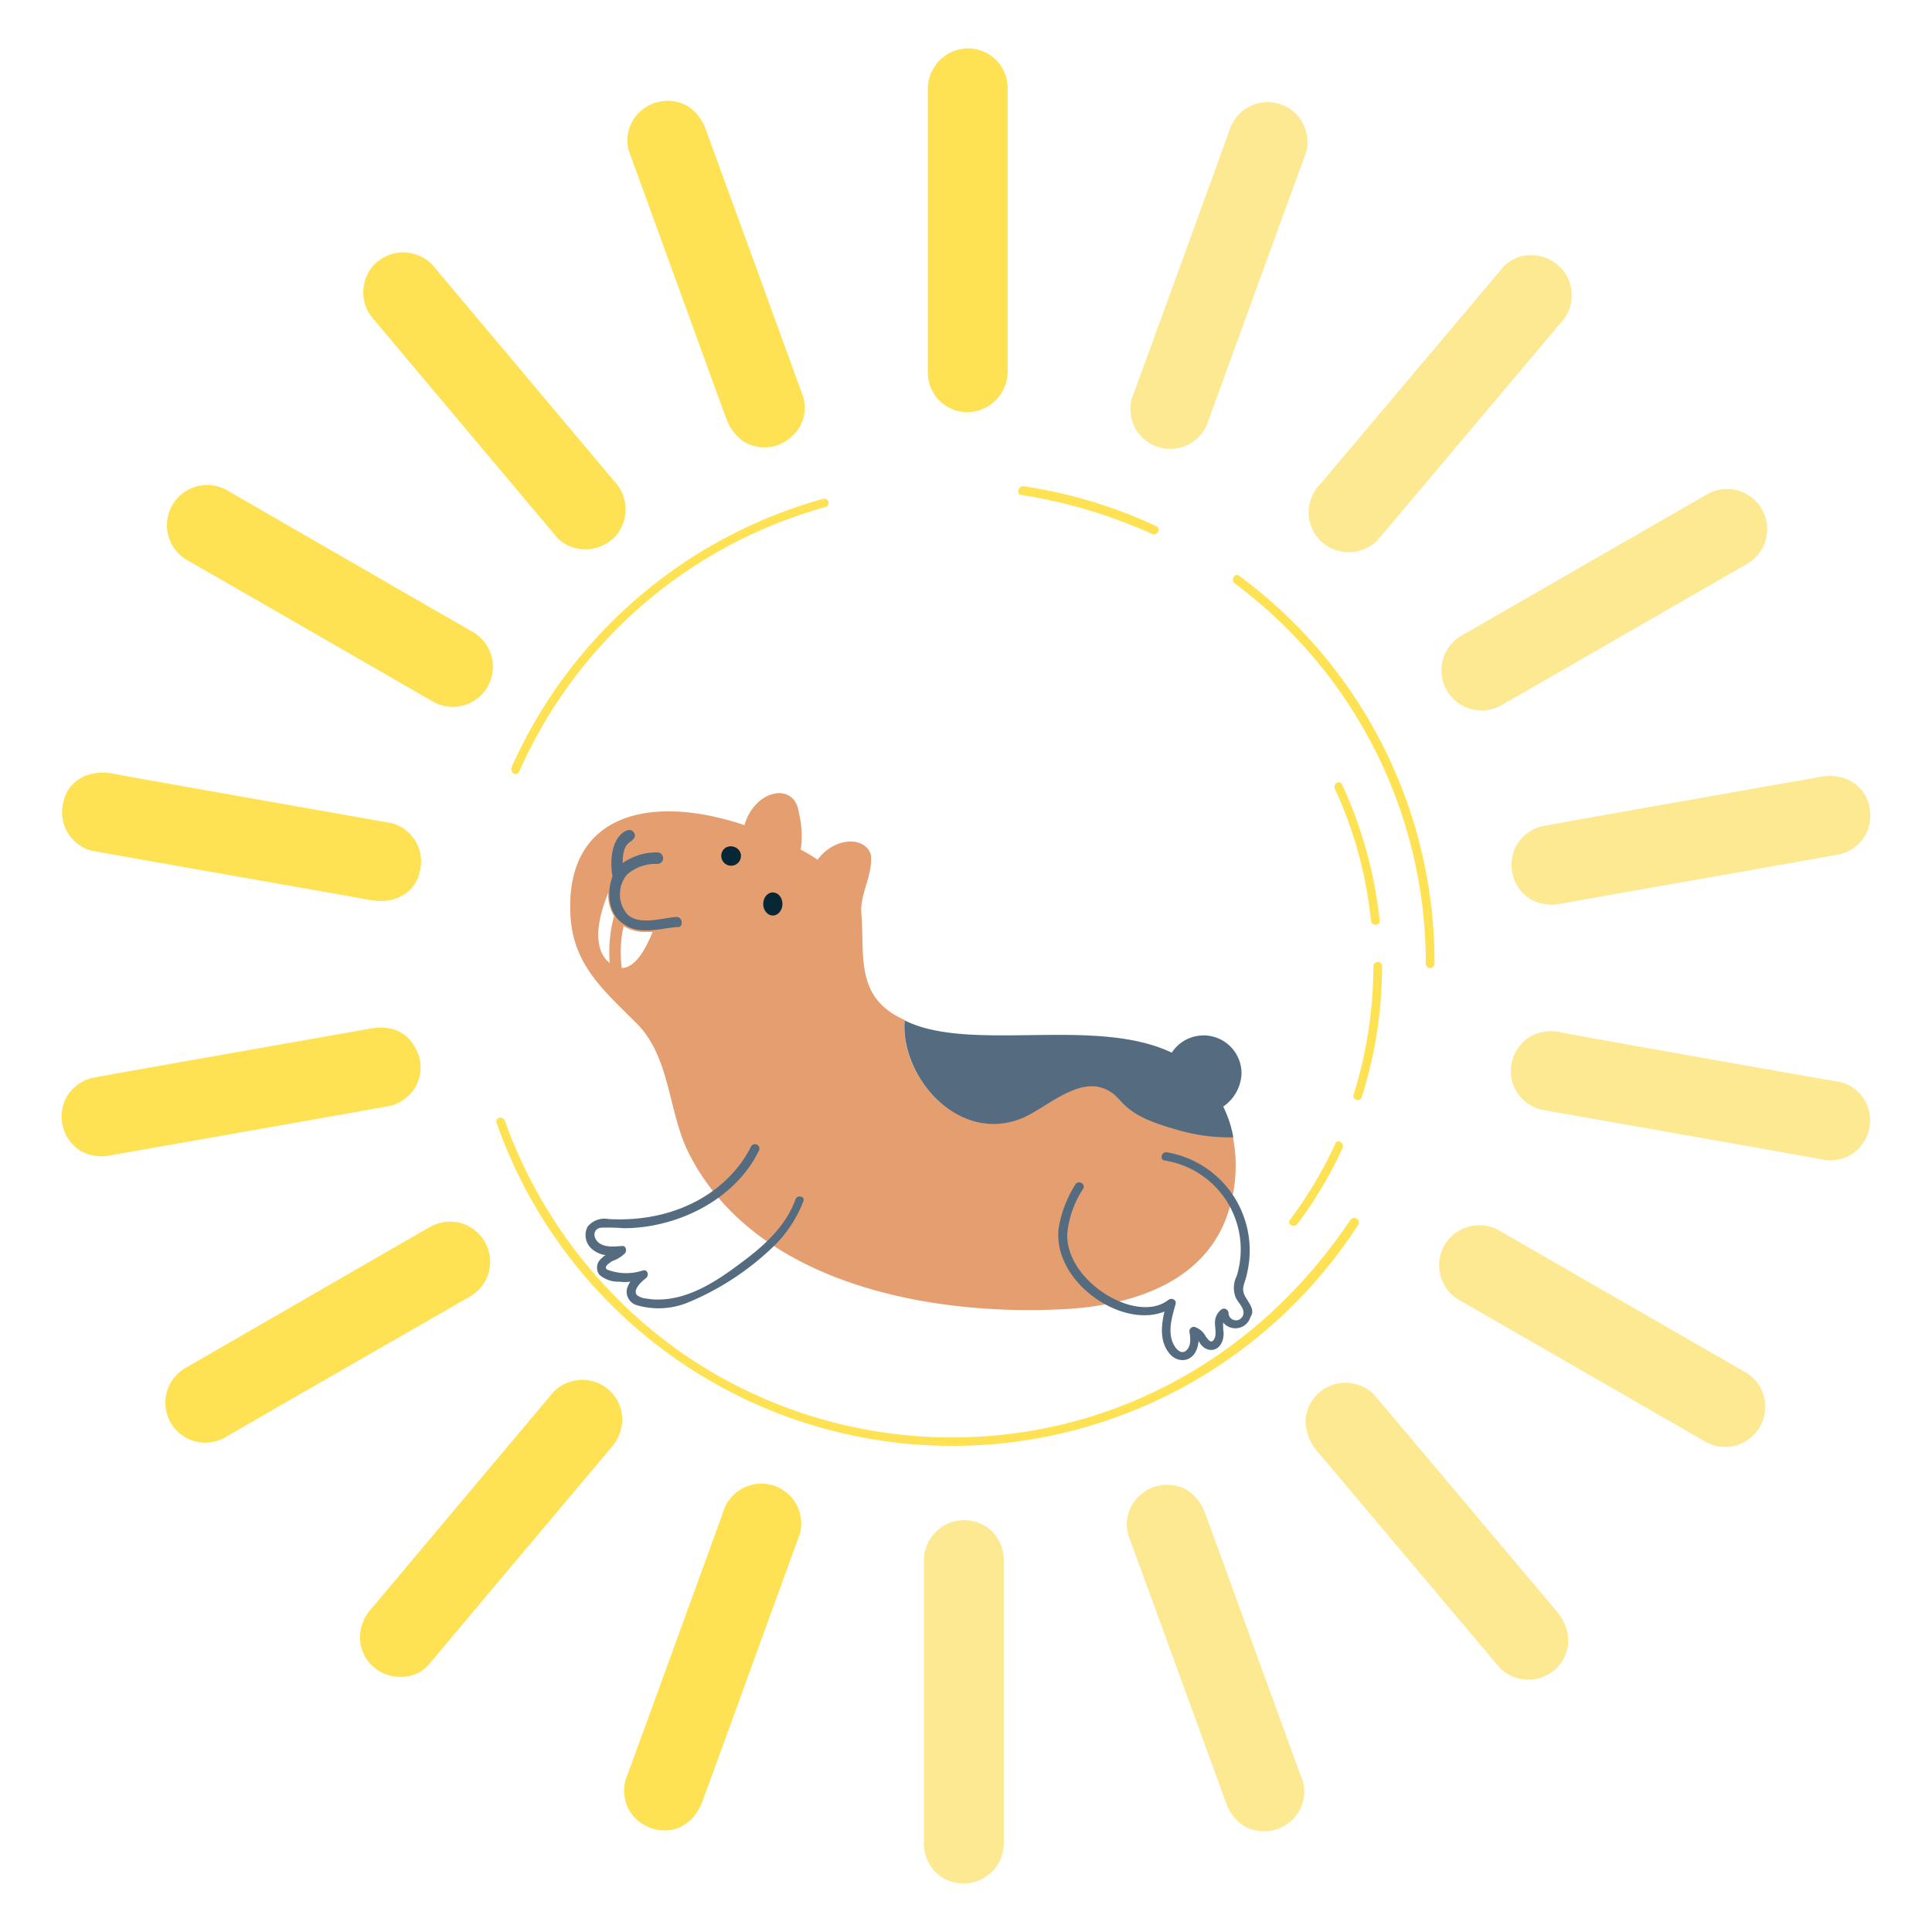 <svg xmlns="http://www.w3.org/2000/svg" viewBox="0 0 200 200"><defs></defs><path d="M127.626 117.69a19.361 19.361 0 0 1-6.027-.848c-5.423-1.528-5.379-3.107-6.676-3.885-2.988-1.942-6.575 1.744-9.215 2.79-6.371 2.6-12.623-4.247-12.055-10.162-5.208-2.28-4.125-6.7-4.484-11.009-.149-1.644.747-3.238.947-4.832a4.544 4.544 0 0 0 .049-1.146c-.391-1.955-3.63-2.133-5.529.4a18.142 18.142 0 0 0-1.743-1.046 10.027 10.027 0 0 0-.2-3.835c-.4-3.182-4.524-2.461-5.629 1.3-9.573-3.22-18.225-1.261-18.033 8.717.05 5.53 3.288 8.22 6.875 11.806 3.537 3.537 3.238 9.216 5.43 13.5 6.974 13.7 25.6 16.937 39.5 16.041 7.024-.5 14.346-3.089 16.439-10.412a15.375 15.375 0 0 0 .351-7.379zm-64.51-17.983-.05-.05c-2.042-1.744-.847-5.43-.1-7.223a4.087 4.087 0 0 0 .6 2.391 14.549 14.549 0 0 0-.45 4.882zm1.245.5a12.735 12.735 0 0 1 .1-3.886c.05-.149.05-.3.1-.448a4.038 4.038 0 0 0 1.893.6h1.1c-.454 1.141-1.598 3.732-3.193 3.732z" fill="#e59e70"></path><path d="M128.523 111.114a3.929 3.929 0 0 0-7.223-2.142c-7.929-3.8-20.858.057-27.648-3.338-.474 5.77 5.5 12.76 12.056 10.162 2.64-1.045 6.177-4.732 9.215-2.789 1.428.856 1.242 2.377 6.725 3.886a19.027 19.027 0 0 0 6.028.847 11.968 11.968 0 0 0-1.046-3.189 4.343 4.343 0 0 0 1.893-3.437z" fill="#556c80"></path><path d="M96.044 9.143v29.391a4.108 4.108 0 0 0 4.134 4.135 4.224 4.224 0 0 0 4.135-4.135V9.143a4.108 4.108 0 0 0-4.135-4.134 4.222 4.222 0 0 0-4.134 4.134zm-30.935 6.526c1.167 3.13 9.614 26.5 10.062 27.6a4.746 4.746 0 0 0 1.893 2.491 4.2 4.2 0 0 0 3.188.4 4.508 4.508 0 0 0 2.491-1.893 3.986 3.986 0 0 0 .4-3.188C82 37.936 73.527 14.623 73.079 13.477a4.74 4.74 0 0 0-1.893-2.491 4.206 4.206 0 0 0-5.679 1.495 4.008 4.008 0 0 0-.398 3.188zM38.807 33.2c2.134 2.547 18.082 21.52 18.879 22.466a4.023 4.023 0 0 0 2.939 1.2 4.32 4.32 0 0 0 2.94-1.2 4.212 4.212 0 0 0 0-5.878c-2.143-2.54-18.083-21.52-18.88-22.466a4.42 4.42 0 0 0-2.939-1.2 4.32 4.32 0 0 0-2.939 1.2 4.194 4.194 0 0 0 0 5.878z" fill="#fee253"></path><path d="M19.329 57.962c2.894 1.638 24.409 14.047 25.455 14.645a4.152 4.152 0 0 0 4.185-7.173c-2.89-1.644-24.36-14.048-25.406-14.646a4.165 4.165 0 0 0-4.234 7.174zM9.416 88.05c3.285.611 28.013 4.937 28.942 5.131 2.754.5 4.707-1.019 5.081-2.89a4.108 4.108 0 0 0-2.889-5.081c-.762-.138-27.747-4.882-28.892-5.131-2.755-.5-4.707 1.019-5.082 2.89a4.138 4.138 0 0 0 2.84 5.081zm2.142 31.532c3.29-.585 27.747-4.881 28.942-5.13a4.294 4.294 0 0 0 2.491-1.893 4.2 4.2 0 0 0 .4-3.189c-.8-2.277-2.481-3.34-5.081-2.889-3.287.6-27.746 4.882-28.892 5.131a4.292 4.292 0 0 0-2.491 1.894 4.2 4.2 0 0 0 1.494 5.678 4.507 4.507 0 0 0 3.137.398z" fill="#fee253"></path><path d="M23.264 148.824c2.87-1.677 24.41-14.048 25.456-14.645a4.153 4.153 0 0 0-4.185-7.174c-2.889 1.644-24.359 14.048-25.4 14.646a4.14 4.14 0 0 0 4.134 7.173zm21.072 23.562c2.127-2.553 18.083-21.519 18.88-22.466a4.464 4.464 0 0 0 1.2-2.939 4.114 4.114 0 0 0-4.134-4.135 4.228 4.228 0 0 0-2.94 1.2c-2.142 2.54-18.082 21.52-18.879 22.466a4.458 4.458 0 0 0-1.2 2.939 4.114 4.114 0 0 0 4.135 4.135 3.785 3.785 0 0 0 2.938-1.2zm28.394 14.048c1.168-3.13 9.614-26.452 10.063-27.6a4.2 4.2 0 0 0-.4-3.189 4.139 4.139 0 0 0-7.572 1c-1.145 3.138-9.614 26.451-10.062 27.6a4.192 4.192 0 0 0 .4 3.187c1.536 2.61 6.007 3.196 7.571-.998z" fill="#fee253"></path><path d="M103.915 190.868v-29.391a4.32 4.32 0 0 0-1.2-2.939 4.174 4.174 0 0 0-7.074 2.939v29.391a4.319 4.319 0 0 0 1.2 2.938 4.174 4.174 0 0 0 7.074-2.938zm30.934-6.526c-1.167-3.131-9.614-26.452-10.062-27.6a4.746 4.746 0 0 0-1.893-2.491 4.2 4.2 0 0 0-5.679 1.494 3.986 3.986 0 0 0-.4 3.188c1.146 3.139 9.664 26.452 10.063 27.6a4.741 4.741 0 0 0 1.893 2.491 4.2 4.2 0 0 0 3.188.4 4.146 4.146 0 0 0 2.491-1.893 4.009 4.009 0 0 0 .399-3.189zm26.302-17.535c-2.134-2.547-18.132-21.52-18.929-22.467a4.229 4.229 0 0 0-2.939-1.195 4.114 4.114 0 0 0-4.135 4.135 4.96 4.96 0 0 0 1.2 2.938c2.142 2.541 18.133 21.52 18.929 22.467a4.229 4.229 0 0 0 2.94 1.195c3.238 0 5.702-3.77 2.934-7.073z" fill="#fde992"></path><path d="M180.679 142.049C177.793 140.4 156.27 128 155.224 127.4a4.152 4.152 0 0 0-4.185 7.173c2.889 1.644 24.409 14.048 25.455 14.645a4.152 4.152 0 0 0 4.185-7.173zm9.863-30.038c-3.3-.535-27.747-4.882-28.892-5.131a4.434 4.434 0 0 0-3.188.4 4.133 4.133 0 0 0 1 7.571c3.288.6 27.747 4.882 28.893 5.131a4.432 4.432 0 0 0 3.187-.4 4.144 4.144 0 0 0 1.893-2.49 4.087 4.087 0 0 0-2.889-5.081zM188.4 80.428c-3.29.585-27.747 4.882-28.892 5.131a4.294 4.294 0 0 0-2.491 1.893 4.206 4.206 0 0 0 1.494 5.679 4.7 4.7 0 0 0 3.189.4c3.287-.6 27.746-4.881 28.892-5.13a4.294 4.294 0 0 0 2.491-1.893c1.561-2.808-.344-6.852-4.683-6.08z" fill="#fde992"></path><path d="M176.694 51.187c-2.886 1.65-24.409 14.048-25.456 14.645a4.153 4.153 0 0 0 4.185 7.174c2.889-1.644 24.409-14.048 25.455-14.646a4.152 4.152 0 0 0-4.184-7.173zm-21.072-23.562c-2.127 2.553-18.132 21.52-18.929 22.466a4.135 4.135 0 0 0 2.938 7.074 4.232 4.232 0 0 0 2.94-1.2c2.142-2.54 18.132-21.52 18.929-22.466a4.148 4.148 0 0 0-2.939-7.074 3.857 3.857 0 0 0-2.939 1.2zm-28.394-13.998c-1.144 3.139-9.614 26.5-10.063 27.6a4.2 4.2 0 0 0 .4 3.188 4.139 4.139 0 0 0 7.572-1c1.145-3.139 9.614-26.452 10.062-27.6a4.2 4.2 0 0 0-.4-3.188 4.139 4.139 0 0 0-7.571 1z" fill="#fde992"></path><path d="M82.345 124.165c-1 2.788-3.288 4.833-5.58 6.527-2.441 1.842-5.33 3.785-8.518 3.835a5.715 5.715 0 0 1-1.3-.1 1.863 1.863 0 0 1-1-.349c-.5-.548.5-1.445.9-1.744s.2-1-.348-.8a5.489 5.489 0 0 1-3.637-.1c-.448-.3.3-.747.548-.9a3.515 3.515 0 0 0 1.295-.8c.2-.249.1-.8-.3-.747-.8.049-1.893.2-2.54-.449-.5-.5-.449-1.3.3-1.444a19.39 19.39 0 0 1 2.391.049c5.573 0 11.549-2.96 14-8.02a.458.458 0 0 0-.8-.448c-2.247 4.493-7.566 7.917-14.745 7.522a2.25 2.25 0 0 0-2.192.8 1.9 1.9 0 0 0 .448 2.291 2.723 2.723 0 0 0 1.445.648.773.773 0 0 0-.4.3 1.221 1.221 0 0 0-.249 1.743 3 3 0 0 0 2.042.7 4.4 4.4 0 0 0 1.146 0 2.533 2.533 0 0 0-.349.748 1.454 1.454 0 0 0 1.047 1.693 8 8 0 0 0 5.18-.249A28.345 28.345 0 0 0 80 129.1a12.941 12.941 0 0 0 3.139-4.682c.302-.551-.597-.801-.794-.253zm46.626 10.163c-.6-1.012-.083-1.36.15-2.64a10.3 10.3 0 0 0-8.319-12.4c-.548-.1-.8.747-.249.847a9.316 9.316 0 0 1 7.472 11.955 2.718 2.718 0 0 0-.1 2.242c.249.548 1.1 1.245.7 1.942a.768.768 0 0 1-1.446-.348.479.479 0 0 0-.7-.4 1.7 1.7 0 0 0-.7 1.545c0 .5.2 1.195-.149 1.644-.3.4-.6-.1-.8-.349a2.047 2.047 0 0 0-1.147-1 .46.46 0 0 0-.547.548c.1.6.2 1.494-.4 1.942-.6.4-1.145-.4-1.345-.9-.5-1.246-.049-2.691.3-3.936.15-.5-.448-.7-.747-.448-3.28 2.56-10.662-1.935-10.461-6.874a10.178 10.178 0 0 1 1.644-4.634c.3-.5-.5-.946-.8-.448a11.976 11.976 0 0 0-1.744 4.583c-.59 5.513 6.521 10.385 10.96 8.568-.35 1.494-.5 3.139.548 4.384.951 1.111 2.8.871 2.988-1.345.76 1.523 2.59 1.153 2.59-.8a7.35 7.35 0 0 1-.049-1.1 1.635 1.635 0 0 0 2.839-.6c.458-.633-.076-1.289-.488-1.978z" fill="#556c80"></path><ellipse cx="80.003" cy="93.579" rx=".996" ry="1.196" fill="#082736"></ellipse><path d="M75.121 87.751a1.019 1.019 0 1 0 1.5.448 1.086 1.086 0 0 0-1.5-.448z" fill="#082736"></path><path d="M69.991 94.924c-1.348.083-3.7.888-4.982-.2a3.181 3.181 0 0 1-.1-4.184 4.407 4.407 0 0 1 3.138-1.1.6.6 0 0 0 0-1.2 6.1 6.1 0 0 0-3.587 1.1c0-1.743.554-2.031.847-2.242.256-.183.5-.448.4-.747a.6.6 0 0 0-.748-.4 1.531 1.531 0 0 0-.747.5c-.925.925-1.029 2.759-.847 4.035 0 .05.05.149.05.2-.665 1.773-.425 4.077 1.245 5.031 1.546 1.124 3.93.341 5.48.25.598.103.598-1.088-.149-1.043z" fill="#556c80"></path><path d="M128.274 59.606c-.448-.349-.9.448-.448.8a48.983 48.983 0 0 1 19.774 39.35.448.448 0 1 0 .9 0 49.667 49.667 0 0 0-20.226-40.15zm11.507 66.701c-18.557 27.576-54.279 28.869-75.021 8.967A49.815 49.815 0 0 1 52.257 116c-.2-.548-1.046-.3-.847.249A50 50 0 0 0 139.084 129c.547-.747 1.045-1.494 1.544-2.241a.481.481 0 0 0-.847-.452zm-34.073-75.07a52.259 52.259 0 0 1 13.549 4.035c.5.249 1-.548.449-.8a49.721 49.721 0 0 0-13.749-4.135c-.548-.047-.799.809-.249.9zM53.751 79.88a48.937 48.937 0 0 1 31.732-27.4.442.442 0 0 0-.249-.847 49.92 49.92 0 0 0-32.28 27.8c-.199.547.546.996.797.447z" fill="#fee253"></path><path d="M134.3 126.706a41.782 41.782 0 0 0 4.682-7.871c.249-.5-.548-1-.748-.448a43.151 43.151 0 0 1-4.682 7.871c-.397.448.404.899.748.448zm7.872-26.701a44.37 44.37 0 0 1-2.043 13.3c-.2.548.7.8.848.249a44.765 44.765 0 0 0 2.092-13.55.449.449 0 0 0-.897.001zm-.249-4.682c.054.547.946.548.9 0a44.619 44.619 0 0 0-3.886-14.1c-.249-.548-1-.05-.747.449a42.807 42.807 0 0 1 3.733 13.651z" fill="#fee253"></path></svg>